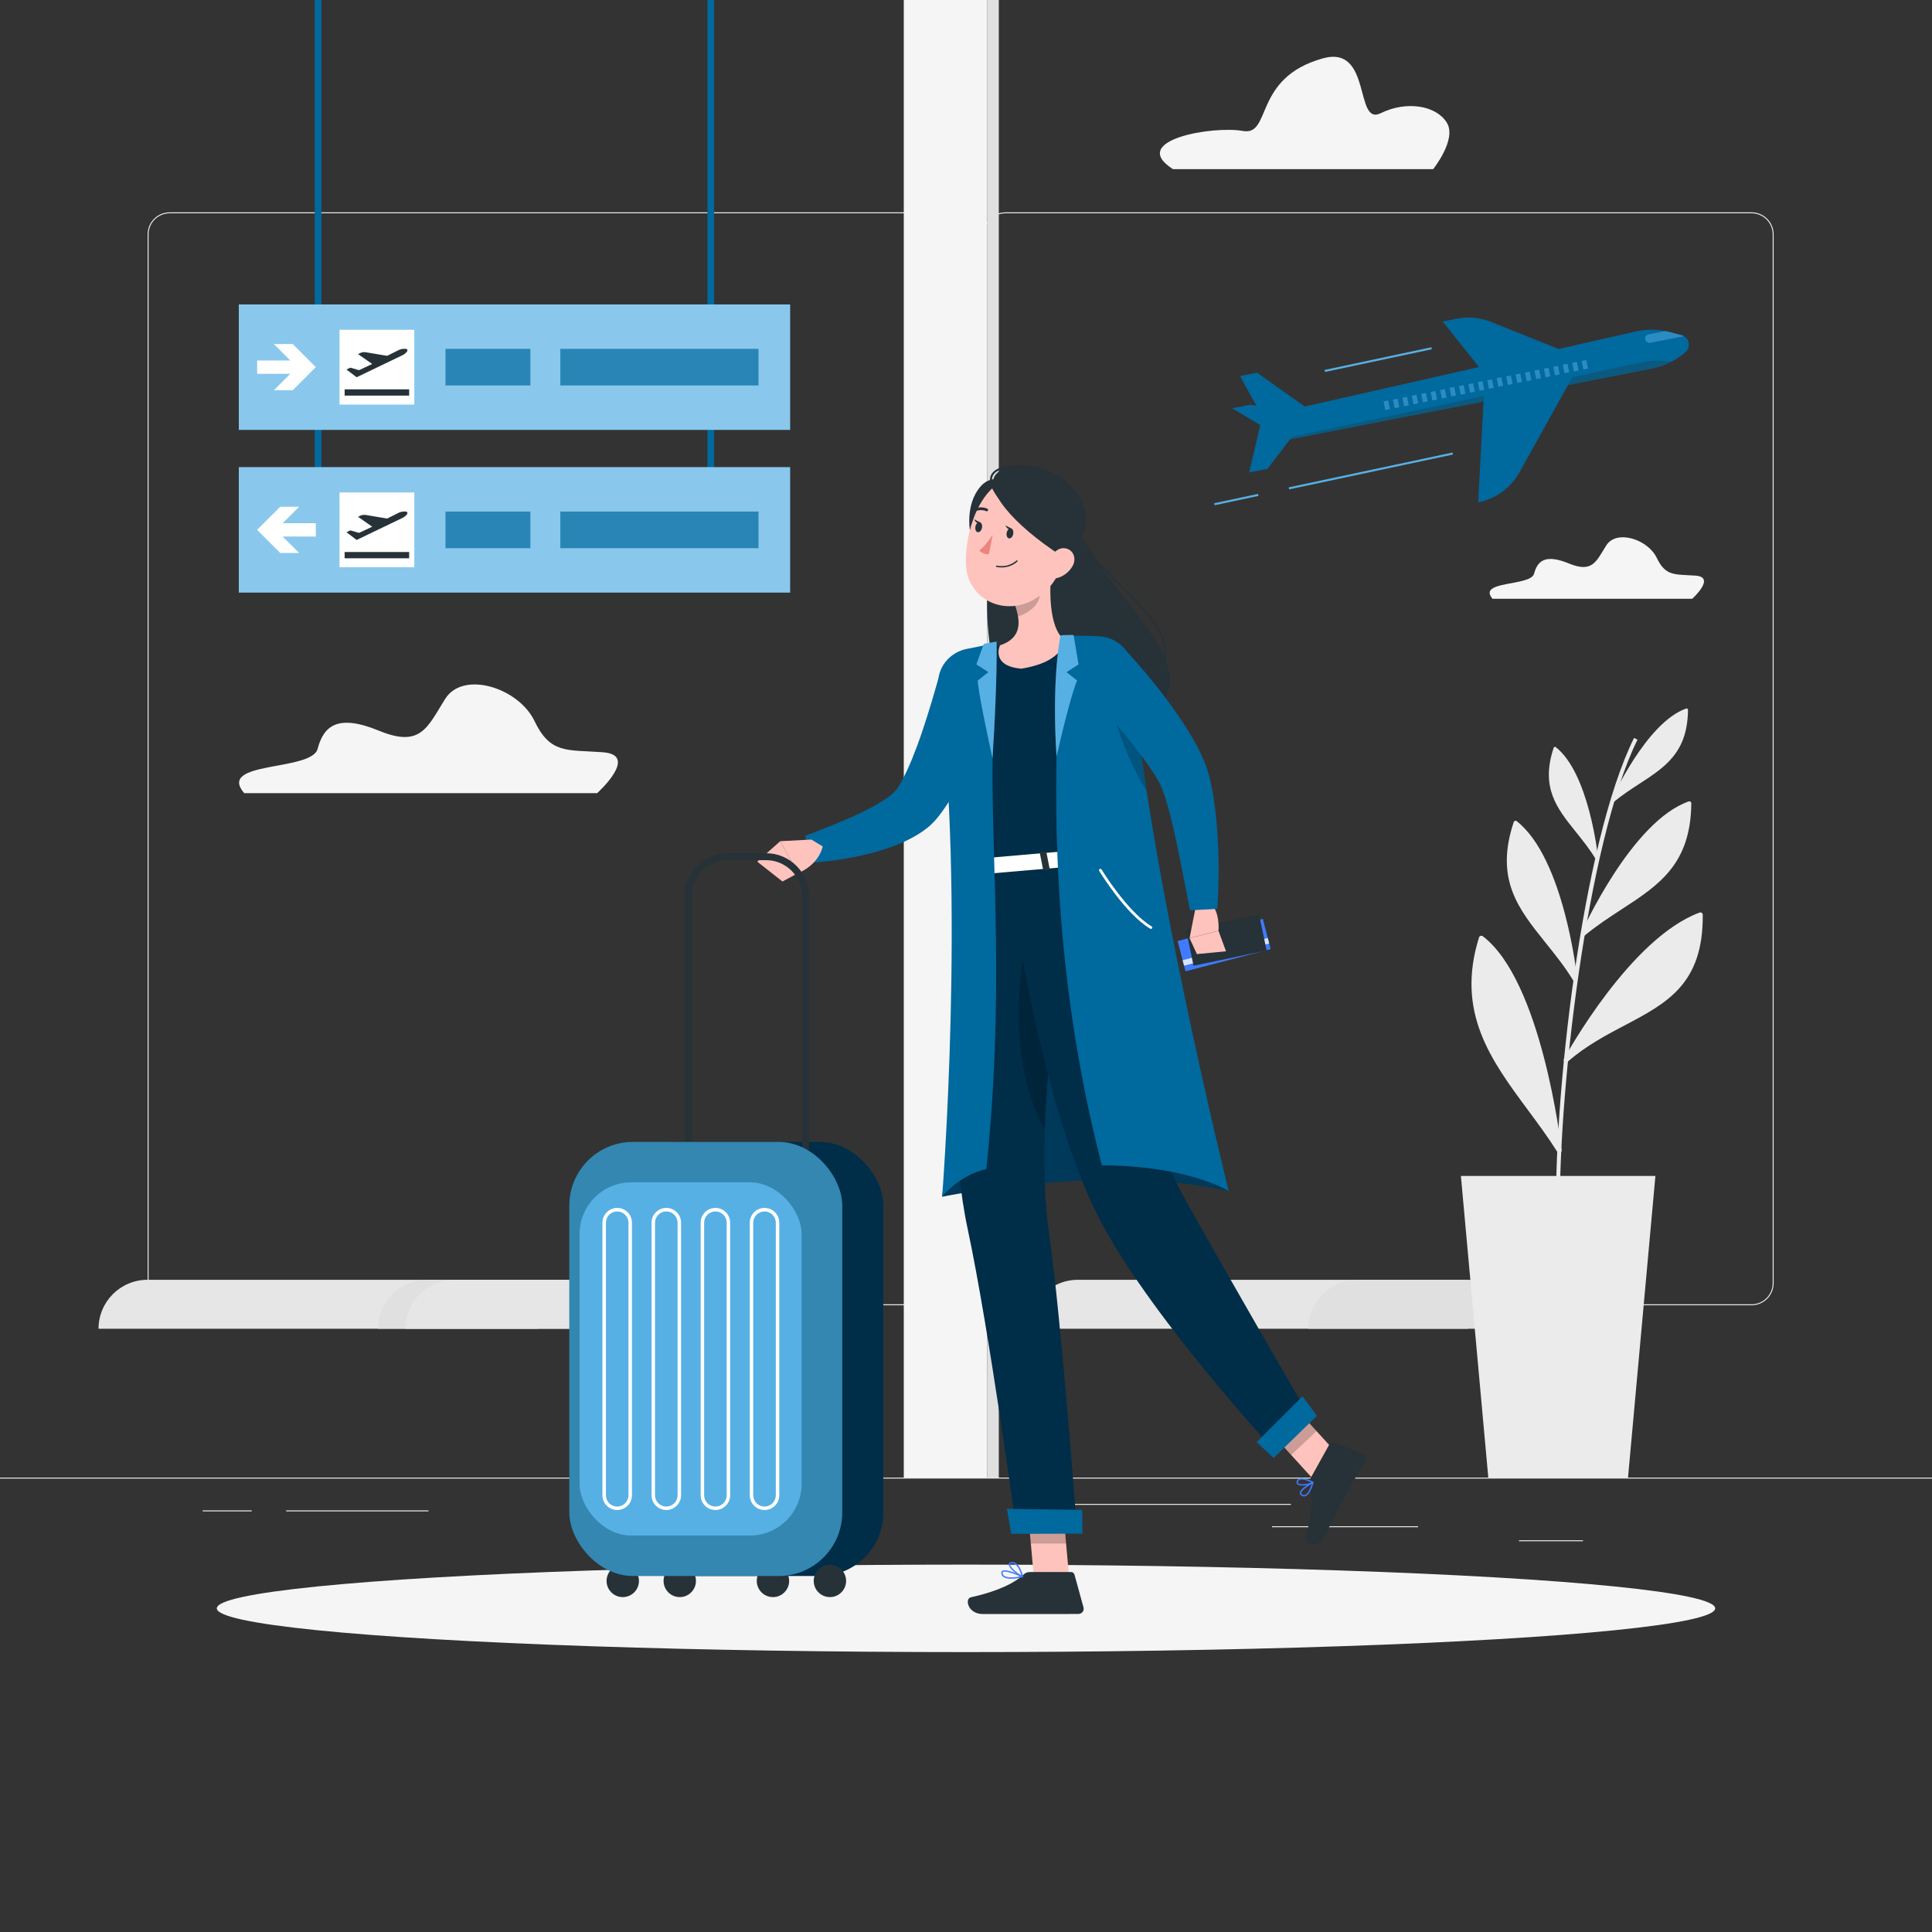 <svg xmlns="http://www.w3.org/2000/svg" width="500" height="500" viewBox="0 0 500 500"><rect x="0" y="0" width="500" height="500" fill="#333333" stroke="none"/><g id="a"><g><rect y="382.4" width="500" height=".25" style="fill:#ebebeb;"></rect><rect x="393.11" y="398.62" width="16.56" height=".25" style="fill:#ebebeb;"></rect><rect x="329.19" y="394.99" width="37.81" height=".25" style="fill:#ebebeb;"></rect><rect x="265" y="389.21" width="69.08" height=".25" style="fill:#ebebeb;"></rect><rect x="52.46" y="390.89" width="12.69" height=".25" style="fill:#ebebeb;"></rect><rect x="74.06" y="390.89" width="36.83" height=".25" style="fill:#ebebeb;"></rect><rect x="152.33" y="395.11" width="59.53" height=".25" style="fill:#ebebeb;"></rect><path d="M237.01,337.8H43.91c-3.15,0-5.71-2.56-5.71-5.71V60.66c0-3.15,2.56-5.71,5.71-5.71H237.01c3.15,0,5.71,2.56,5.71,5.71V332.09c0,3.15-2.56,5.71-5.71,5.71ZM43.91,55.2c-3.01,0-5.46,2.45-5.46,5.46V332.09c0,3.01,2.45,5.46,5.46,5.46H237.01c3.01,0,5.46-2.45,5.46-5.46V60.66c0-3.01-2.45-5.46-5.46-5.46H43.91Z" style="fill:#ebebeb;"></path><path d="M453.31,337.8h-193.1c-3.15,0-5.71-2.56-5.71-5.71V60.66c0-3.15,2.56-5.71,5.71-5.71h193.1c3.15,0,5.71,2.56,5.71,5.71V332.09c0,3.15-2.56,5.71-5.71,5.71ZM260.21,55.2c-3.01,0-5.46,2.45-5.46,5.46V332.09c0,3.01,2.45,5.46,5.46,5.46h193.1c3.01,0,5.46-2.45,5.46-5.46V60.66c0-3.01-2.45-5.46-5.46-5.46h-193.1Z" style="fill:#ebebeb;"></path></g><g><g><rect x="233.9" width="21.56" height="382.4" style="fill:#f5f5f5;"></rect><rect x="255.46" width="3.03" height="382.4" transform="translate(513.95 382.4) rotate(180)" style="fill:#e0e0e0;"></rect></g><g><path d="M139.17,343.88H25.5c0-7,5.67-12.67,12.67-12.67h101v12.67Z" style="fill:#e6e6e6;"></path><path d="M147.5,343.88h-49.67c0-7,5.67-12.67,12.67-12.67h37v12.67Z" style="fill:#e0e0e0;"></path></g><g><path d="M218.59,343.88H104.92c0-7,5.67-12.67,12.67-12.67h101v12.67Z" style="fill:#e6e6e6;"></path><path d="M226.92,343.88h-49.67c0-7,5.67-12.67,12.67-12.67h37v12.67Z" style="fill:#e0e0e0;"></path></g><g><path d="M379.96,343.88h-113.67c0-7,5.67-12.67,12.67-12.67h101v12.67Z" style="fill:#e6e6e6;"></path><path d="M388.29,343.88h-49.67c0-7,5.67-12.67,12.67-12.67h37v12.67Z" style="fill:#e0e0e0;"></path></g><g><polygon points="428.42 304.33 378.08 304.33 385.17 382.4 421.33 382.4 428.42 304.33" style="fill:#ebebeb;"></polygon><g><path d="M402.75,317.35c-.92-32.29,6.63-99.17,20.14-126.37l.9,.44c-12.96,26.12-20.96,93.33-20.03,125.9l-1,.03Z" style="fill:#ebebeb;"></path><g><path d="M407.75,253.76s-3.3-31.27-15.52-40.86c-6.56,19.74,6.87,26.55,15.52,40.86Z" style="fill:#ebebeb;"></path><path d="M407.75,254.26c-.17,0-.34-.09-.43-.24-2.25-3.72-4.82-6.93-7.31-10.02-7.08-8.82-13.19-16.43-8.26-31.25,.05-.15,.17-.27,.33-.32,.16-.05,.32-.02,.45,.09,12.25,9.61,15.58,39.91,15.71,41.2,.02,.23-.12,.45-.34,.53-.05,.02-.11,.03-.16,.03Zm-15.27-40.51c-4.33,13.85,1.54,21.17,8.32,29.62,2.07,2.58,4.2,5.24,6.17,8.22-1.01-7.15-4.87-29.55-14.49-37.83Z" style="fill:#ebebeb;"></path></g><g><path d="M409.56,241.91s12.97-28.91,27.63-34.03c-.18,20.8-14.81,23.29-27.63,34.03Z" style="fill:#ebebeb;"></path><path d="M409.56,242.41c-.11,0-.21-.03-.3-.1-.19-.14-.25-.39-.15-.6,.53-1.19,13.22-29.17,27.93-34.3,.15-.05,.32-.03,.46,.07,.13,.09,.21,.25,.21,.41-.14,15.79-8.42,21.18-18.02,27.43-3.23,2.1-6.57,4.28-9.8,6.98-.09,.08-.21,.12-.32,.12Zm27.12-33.81c-11.82,4.75-22.56,25.09-25.73,31.54,2.73-2.12,5.49-3.92,8.18-5.67,9.2-5.99,17.17-11.18,17.55-25.87Z" style="fill:#ebebeb;"></path></g><g><path d="M403.54,297.77s-5.01-43.5-20.18-54.99c-7.6,24.31,9.27,37.65,20.18,54.99Z" style="fill:#ebebeb;"></path><path d="M403.54,298.38c-.21,0-.4-.1-.52-.29-2.33-3.71-4.98-7.28-7.53-10.73-9.66-13.05-18.78-25.38-12.72-44.76,.06-.19,.21-.34,.4-.4,.19-.06,.4-.03,.56,.09,15.21,11.51,20.21,53.62,20.42,55.4,.03,.28-.14,.55-.41,.65-.07,.02-.14,.03-.2,.03Zm-19.86-54.56c-5.34,18.3,3.47,30.21,12.79,42.81,2.04,2.76,4.14,5.59,6.1,8.52-1.36-9.45-6.75-41.12-18.89-51.33Z" style="fill:#ebebeb;"></path></g><g><path d="M405.29,274.32s16.92-30.98,34.77-37.57c.23,25.47-19.3,24.14-34.77,37.57Z" style="fill:#ebebeb;"></path><path d="M405.29,274.93c-.14,0-.27-.04-.38-.14-.23-.19-.3-.51-.15-.77,.7-1.27,17.23-31.26,35.09-37.85,.19-.07,.4-.04,.56,.07,.16,.11,.26,.3,.26,.5,.16,17.89-9.25,22.85-20.14,28.59-4.95,2.61-10.06,5.3-14.84,9.45-.11,.1-.26,.15-.4,.15Zm34.15-37.29c-13.96,5.76-27.37,26.47-31.96,34.11,4.1-3.09,8.34-5.33,12.47-7.51,10.35-5.46,19.32-10.18,19.49-26.6Z" style="fill:#ebebeb;"></path></g><g><path d="M413.25,222.13s-2.3-21.81-10.83-28.5c-4.57,13.77,4.79,18.52,10.83,28.5Z" style="fill:#ebebeb;"></path><path d="M413.25,222.48c-.12,0-.23-.06-.3-.17-1.57-2.6-3.37-4.83-5.1-6.99-4.94-6.15-9.2-11.46-5.76-21.8,.04-.11,.12-.19,.23-.22,.11-.03,.23-.01,.32,.06,8.54,6.71,10.87,27.85,10.96,28.74,.02,.16-.08,.31-.24,.37-.04,.01-.07,.02-.11,.02Zm-10.66-28.26c-3.02,9.66,1.07,14.77,5.8,20.66,1.45,1.8,2.93,3.65,4.31,5.73-.7-4.99-3.4-20.62-10.11-26.39Z" style="fill:#ebebeb;"></path></g><g><path d="M417.22,207.44s9.05-20.17,19.28-23.74c-.13,14.51-10.33,16.25-19.28,23.74Z" style="fill:#ebebeb;"></path><path d="M417.22,207.79c-.07,0-.15-.02-.21-.07-.13-.1-.17-.27-.11-.42,.37-.83,9.23-20.35,19.48-23.93,.11-.04,.23-.02,.32,.05,.09,.07,.15,.17,.15,.29-.1,11.01-5.88,14.78-12.57,19.13-2.25,1.47-4.58,2.98-6.84,4.87-.06,.05-.14,.08-.22,.08Zm18.92-23.58c-8.24,3.31-15.74,17.5-17.95,22,1.9-1.48,3.83-2.73,5.71-3.96,6.42-4.18,11.97-7.8,12.24-18.05Z" style="fill:#ebebeb;"></path></g></g></g><path d="M156.04,194.68c-9.51-.67-13.62,.44-17.73-8.11-4.11-8.56-18.45-13.14-23.11-5.68s-6.33,12.64-17.11,8.22c-10.78-4.43-14.33-1.2-15.89,4.69-1.56,5.89-26.22,3.05-19,11.47h91.34s11.01-9.91,1.51-10.58Z" style="fill:#f5f5f5;"></path><path d="M438.8,148.97c-5.38-.38-7.71,.25-10.03-4.59-2.33-4.84-10.44-7.43-13.08-3.21-2.64,4.22-3.58,7.15-9.68,4.65-6.1-2.5-8.11-.68-8.99,2.65-.88,3.33-14.84,1.73-10.75,6.49h51.68s6.23-5.61,.85-5.99Z" style="fill:#f5f5f5;"></path><path d="M374.42,31.72c-2.67-4.34-10.3-5.78-17.12-2.41-6.82,3.37-2.18-17.75-14.93-14.21-18.23,5.06-13.15,20.17-20.74,18.79-7.59-1.39-29.85,2.33-18.08,9.88h67.35s6.2-7.71,3.53-12.04Z" style="fill:#f5f5f5;"></path></g></g><g id="b"><ellipse id="c" cx="250" cy="416.24" rx="193.89" ry="11.32" style="fill:#f5f5f5;"></ellipse></g><g id="d"><g><rect x="81.46" width="1.73" height="125.52" style="fill:#00699e;"></rect><rect x="183.08" width="1.73" height="125.52" style="fill:#00699e;"></rect><g><g><g><rect x="61.8" y="78.79" width="142.68" height="32.46" style="fill:#57b0e4;"></rect><rect x="61.8" y="78.79" width="142.68" height="32.46" style="fill:#fff; opacity:.3;"></rect></g><polygon points="79.29 92.57 75.76 89.04 70.87 89.04 75.12 93.29 66.55 93.29 66.55 96.75 75.13 96.75 70.87 101 75.76 101 79.29 97.46 81.73 95.01 79.29 92.57" style="fill:#fff;"></polygon><rect x="145.01" y="90.28" width="51.29" height="9.48" style="fill:#00699e; opacity:.7;"></rect><rect x="115.29" y="90.28" width="21.97" height="9.48" style="fill:#00699e; opacity:.7;"></rect><g><rect x="87.87" y="85.35" width="19.35" height="19.35" style="fill:#fff;"></rect><g><path d="M105.02,90.28h-.48c-.06,0-.12,0-.18,0h-.02c-.4,.03-.79,.13-1.15,.31l-2.99,1.5-5.62-.94c-.48-.06-.96,.02-1.39,.23l-.53,.26,3.67,2.56-3.41,1.6-2.26-.65-1,.48,2.64,2,5.55-2.67,3.19-1.53,3.16-1.52c.24-.11,.46-.26,.66-.43l.04-.03h0c.18-.16,.34-.33,.47-.53,.19-.27,0-.64-.34-.64Z" style="fill:#263238;"></path><rect x="89.19" y="100.76" width="16.7" height="1.62" style="fill:#263238;"></rect></g></g></g><g><g><rect x="61.8" y="120.9" width="142.68" height="32.46" style="fill:#57b0e4;"></rect><rect x="61.8" y="120.9" width="142.68" height="32.46" style="fill:#fff; opacity:.3;"></rect></g><polygon points="68.99 134.68 72.53 131.15 77.42 131.15 73.16 135.4 81.73 135.4 81.73 138.85 73.16 138.85 77.42 143.11 72.53 143.11 68.99 139.57 66.55 137.12 68.99 134.68" style="fill:#fff;"></polygon><rect x="145.01" y="132.39" width="51.29" height="9.48" style="fill:#00699e; opacity:.7;"></rect><rect x="115.29" y="132.39" width="21.97" height="9.48" style="fill:#00699e; opacity:.7;"></rect><g><rect x="87.87" y="127.45" width="19.35" height="19.35" style="fill:#fff;"></rect><g><path d="M105.02,132.39h-.48c-.06,0-.12,0-.18,0h-.02c-.4,.03-.79,.13-1.15,.31l-2.99,1.5-5.62-.94c-.48-.06-.96,.02-1.39,.23l-.53,.26,3.67,2.56-3.41,1.6-2.26-.65-1,.48,2.64,2,5.55-2.67,3.19-1.53,3.16-1.52c.24-.11,.46-.26,.66-.43l.04-.03h0c.18-.16,.34-.34,.47-.53,.19-.27,0-.64-.34-.64Z" style="fill:#263238;"></path><rect x="89.19" y="142.86" width="16.7" height="1.62" style="fill:#263238;"></rect></g></g></g></g></g></g><g id="e"><g><g><polygon points="327.04 110.53 318.91 105.67 323.64 104.74 336.24 107.24 327.04 110.53" style="fill:#00699e;"></polygon><polygon points="327.04 110.53 318.91 105.67 323.64 104.74 336.24 107.24 327.04 110.53" style="fill:#00699e; opacity:.3;"></polygon></g><g><path d="M383.28,95.63l-9.9-12.42,3.66-.72c2.97-.58,6.04-.29,8.85,.83l19.14,7.68-21.75,4.63Z" style="fill:#00699e;"></path><path d="M383.28,95.63l-9.9-12.42,3.66-.72c2.97-.58,6.04-.29,8.85,.83l19.14,7.68-21.75,4.63Z" style="fill:#00699e; opacity:.3;"></path></g><path d="M435.14,86.73l-2.94-.77c-2.85-.75-5.83-.82-8.71-.21l-96.85,21.96-.92,4.17,3.78,2.7,97.99-19.19c3.21-.63,6.2-2.08,8.68-4.22,1.57-1.36,.98-3.92-1.03-4.45Z" style="fill:#00699e;"></path><rect x="333.1" y="121.6" width="43.35" height=".53" transform="translate(-17.59 76.44) rotate(-12)" style="fill:#57b0e4;"></rect><rect x="342.55" y="92.8" width="28.25" height=".53" transform="translate(-11.56 76.19) rotate(-12)" style="fill:#57b0e4;"></rect><rect x="314.17" y="129.01" width="11.61" height=".53" transform="translate(-19.89 69.36) rotate(-12)" style="fill:#57b0e4;"></rect><path d="M425.06,93.75l-95.72,20.39c-.45,.1-.86,.26-1.24,.48,.46,.06,.93,.05,1.41-.05l97.98-19.19c1.61-.31,3.16-.83,4.62-1.54,.12-.06,.24-.12,.36-.18-2.44-.46-4.96-.44-7.4,.08Z" style="fill:#263238; opacity:.3;"></path><polygon points="325.73 111.88 323.27 122.27 328 121.35 336.61 110.1 325.73 111.88" style="fill:#00699e;"></polygon><polygon points="326.64 107.71 320.9 97.32 325.32 96.45 338.04 105.48 326.64 107.71" style="fill:#00699e;"></polygon><path d="M384.14,100.02l-1.59,29.98h0c4.54-.89,8.45-3.73,10.7-7.78l14.95-26.91-24.05,4.71Z" style="fill:#00699e;"></path><g style="opacity:.5;"><g><rect x="358.27" y="103.75" width="1.23" height="2.25" transform="translate(-13.75 74.24) rotate(-11.59)" style="fill:#57b0e4;"></rect><rect x="360.71" y="103.25" width="1.23" height="2.25" transform="translate(-13.6 74.69) rotate(-11.58)" style="fill:#57b0e4;"></rect><rect x="363.15" y="102.75" width="1.23" height="2.25" transform="translate(-13.45 75.17) rotate(-11.58)" style="fill:#57b0e4;"></rect><rect x="365.59" y="102.25" width="1.23" height="2.25" transform="translate(-13.3 75.65) rotate(-11.58)" style="fill:#57b0e4;"></rect><rect x="368.03" y="101.75" width="1.23" height="2.25" transform="translate(-13.15 76.13) rotate(-11.58)" style="fill:#57b0e4;"></rect><rect x="370.47" y="101.25" width="1.23" height="2.25" transform="translate(-13 76.61) rotate(-11.58)" style="fill:#57b0e4;"></rect><rect x="372.92" y="100.75" width="1.23" height="2.25" transform="translate(-12.85 77.09) rotate(-11.58)" style="fill:#57b0e4;"></rect><rect x="375.36" y="100.25" width="1.23" height="2.25" transform="translate(-12.7 77.6) rotate(-11.59)" style="fill:#57b0e4;"></rect><rect x="377.8" y="99.75" width="1.23" height="2.25" transform="translate(-12.55 78.05) rotate(-11.58)" style="fill:#57b0e4;"></rect><rect x="380.24" y="99.24" width="1.23" height="2.25" transform="translate(-12.4 78.53) rotate(-11.58)" style="fill:#57b0e4;"></rect><rect x="382.68" y="98.74" width="1.24" height="2.25" transform="translate(-12.25 79) rotate(-11.58)" style="fill:#57b0e4;"></rect><rect x="385.12" y="98.24" width="1.23" height="2.25" transform="translate(-12.1 79.49) rotate(-11.58)" style="fill:#57b0e4;"></rect><rect x="387.56" y="97.74" width="1.23" height="2.25" transform="translate(-11.95 80) rotate(-11.59)" style="fill:#57b0e4;"></rect><rect x="390.01" y="97.24" width="1.24" height="2.25" transform="translate(-11.8 80.44) rotate(-11.58)" style="fill:#57b0e4;"></rect><rect x="392.45" y="96.74" width="1.24" height="2.25" transform="translate(-11.65 80.93) rotate(-11.58)" style="fill:#57b0e4;"></rect><rect x="394.89" y="96.24" width="1.23" height="2.25" transform="translate(-11.5 81.41) rotate(-11.58)" style="fill:#57b0e4;"></rect><rect x="397.33" y="95.74" width="1.24" height="2.25" transform="translate(-11.35 81.88) rotate(-11.58)" style="fill:#57b0e4;"></rect><rect x="399.77" y="95.24" width="1.24" height="2.25" transform="translate(-11.2 82.37) rotate(-11.58)" style="fill:#57b0e4;"></rect><rect x="402.21" y="94.74" width="1.23" height="2.25" transform="translate(-11.05 82.85) rotate(-11.58)" style="fill:#57b0e4;"></rect><rect x="404.66" y="94.24" width="1.23" height="2.25" transform="translate(-10.9 83.36) rotate(-11.59)" style="fill:#57b0e4;"></rect><rect x="407.1" y="93.74" width="1.24" height="2.25" transform="translate(-10.75 83.81) rotate(-11.58)" style="fill:#57b0e4;"></rect><rect x="409.54" y="93.24" width="1.23" height="2.25" transform="translate(-10.59 84.29) rotate(-11.58)" style="fill:#57b0e4;"></rect></g></g><path d="M435.14,86.73l-2.94-.78c-.39-.1-.79-.2-1.2-.28l-4.34,.85c-.6,.12-1,.71-.88,1.31,.12,.6,.71,1,1.31,.89l8.72-1.71c-.2-.13-.42-.22-.67-.28Z" style="fill:#57b0e4; opacity:.5;"></path></g></g><g id="f"><g><g><path d="M278.05,134.89c12.23,26.43,42.21,40.81,10.96,55.42-31.25,14.61-34.34-25.4-33.43-37.59,.91-12.19,15.86-32.11,22.47-17.83Z" style="fill:#263238;"></path><path d="M301.34,172.46s-.04,0-.05,0c-.14-.03-.23-.16-.2-.3,1.62-7.6-4.05-13.23-10.61-19.74-4.89-4.85-10.43-10.36-13.36-17.43-1.43-3.47-3.37-4.97-5.75-4.48-6.39,1.32-13.58,15.99-13.45,24.57,0,.14-.11,.26-.25,.26-.14,0-.26-.11-.26-.25-.13-8.74,7.27-23.72,13.85-25.08,1.82-.38,4.4,.15,6.32,4.79,2.89,6.97,8.39,12.44,13.24,17.26,6.67,6.62,12.42,12.33,10.75,20.21-.03,.12-.13,.2-.25,.2Z" style="fill:#263238;"></path><path d="M254.34,144.06c3.08,2.09,8.35-5.95,10.89-16.47-6.35-5.23-10.21-4.42-12.75,.16-2.96,5.34-1.66,13.92,1.85,16.31Z" style="fill:#263238;"></path><g><path d="M243.83,309.7s42.91-8.74,74.16-1.42c-9.17-13.74-48.06-74.62-48.06-74.62l-18.49,21.98-7.62,54.06Z" style="fill:#002d48;"></path><path d="M243.83,309.7s42.91-8.74,74.16-1.42c-9.17-13.74-48.06-74.62-48.06-74.62l-18.49,21.98-7.62,54.06Z" style="fill:#00699e; opacity:.2;"></path></g><path d="M257.19,177.33c-.67,2.94-1.42,5.6-2.27,8.36-.85,2.73-1.78,5.45-2.82,8.15-1.05,2.7-2.17,5.39-3.5,8.07-1.32,2.68-2.77,5.36-4.7,8.03-.23,.33-.48,.67-.75,1.01-.27,.34-.48,.63-.9,1.11-.38,.44-.76,.85-1.13,1.19-.38,.38-.76,.7-1.14,1-1.52,1.22-3.02,2.09-4.48,2.85-2.92,1.52-5.79,2.46-8.64,3.31-2.85,.8-5.68,1.42-8.52,1.88-2.86,.47-5.64,.81-8.59,.95l-1.34-6.94c4.94-1.91,10.04-3.85,14.64-6.09,2.3-1.1,4.51-2.32,6.35-3.58,.91-.63,1.7-1.3,2.26-1.89,.15-.15,.27-.29,.36-.41,.12-.13,.19-.25,.24-.34l.34-.54c.14-.22,.28-.45,.42-.7,1.1-1.92,2.14-4.18,3.09-6.5,.94-2.34,1.84-4.77,2.66-7.24,.83-2.47,1.62-4.99,2.38-7.52,.75-2.51,1.5-5.14,2.17-7.54l13.86,3.38Z" style="fill:#00699e;"></path><path d="M209.99,217.28l-8.07,.42,4.58,8.28s5.17-1.84,6.43-6.92l-2.94-1.78Z" style="fill:#ffc3bd;"></path><polygon points="195.97 222.99 202.5 228.13 206.5 225.98 201.92 217.7 195.97 222.99" style="fill:#ffc3bd;"></polygon><polygon points="276.73 408.69 267.68 409.54 265.82 388.73 274.86 387.88 276.73 408.69" style="fill:#ffc3bd;"></polygon><polygon points="347.59 377.92 341.02 384.09 326.84 368.5 333.41 362.34 347.59 377.92" style="fill:#ffc3bd;"></polygon><path d="M339.22,382.48l4.94-8.89c.18-.32,.55-.46,.89-.33l7.6,2.89c.79,.3,1.13,1.31,.7,2.05-1.77,3.07-2.79,4.46-4.96,8.37-1.34,2.41-3.94,7.92-5.78,11.25-1.8,3.25-5.23,1.68-4.76,.13,2.11-6.94,1.71-10.81,1.12-13.87-.11-.55-.02-1.12,.25-1.59Z" style="fill:#263238;"></path><path d="M266.48,406.84h10.74c.39,0,.74,.27,.85,.65l2.34,8.5c.24,.88-.41,1.69-1.31,1.7-3.78,.03-5.58,.02-10.3,.02h-14.43c-3.92,0-4.74-3.97-3.12-4.33,7.28-1.61,11.48-3.83,13.72-5.95,.41-.38,.95-.59,1.52-.59Z" style="fill:#263238;"></path><polygon points="265.82 388.74 266.78 399.47 275.9 399.47 274.87 387.88 265.82 388.74" style="opacity:.2;"></polygon><polygon points="333.42 362.34 326.85 368.51 334.16 376.54 340.73 370.37 333.42 362.34" style="opacity:.2;"></polygon><path d="M243.14,177.68c.6,6.8,2.86,20.29,9.62,47.03l36.63-3.17c-1.76-13.73-2.59-22.62,.83-48.53,.49-3.73-2.28-7.11-6.03-7.32-2.6-.14-5.68-.22-8.77-.11-6.19,.24-11.26,.48-16.63,1.44-3.32,.59-6.88,1.46-9.73,2.22-3.77,1-6.26,4.56-5.92,8.44Z" style="fill:#002d48;"></path><path d="M272.15,147c-.59,5.44-.79,15.34,3.27,18.59,0,0,.32,5.62-11.1,7.46-8.02-.68-5.54-6.02-5.54-6.02,5.84-1.94,5.31-6.36,3.91-10.42l9.46-9.6Z" style="fill:#ffc3bd;"></path><path d="M268.3,150.91l-5.6,5.68c.33,.96,.61,1.94,.77,2.91,2.25-.53,5.51-2.87,5.55-5.27,.02-1.2-.47-2.77-.72-3.31Z" style="opacity:.2;"></path><path d="M276.94,138.49c-2.27,8.69-3.05,12.42-8.38,16.06-8.02,5.48-18.2,.79-18.57-8.41-.34-8.28,3.43-21.1,12.73-22.91,9.16-1.78,16.49,6.56,14.22,15.25Z" style="fill:#ffc3bd;"></path><path d="M257.92,122.55c-3.69,3.71,4.02,13.07,16.82,21.34,9.91-6,6.51-14.04,1.98-18.6-4.44-4.47-14.57-6.99-18.8-2.74Z" style="fill:#263238;"></path><path d="M261.38,132.18c-.07,0-.13-.02-.18-.07-4.08-4.07-5.67-7.16-4.72-9.18,1.39-2.97,7.67-2.44,7.93-2.41,.14,.01,.24,.14,.23,.28-.01,.14-.13,.24-.28,.23-.06,0-6.18-.53-7.42,2.12-.83,1.78,.77,4.76,4.62,8.61,.1,.1,.1,.26,0,.36-.05,.05-.11,.07-.18,.07Z" style="fill:#263238;"></path><path d="M277.66,146.34c-.85,1.65-2.39,2.76-3.86,3.2-2.2,.66-3.35-1.3-2.78-3.4,.52-1.89,2.29-4.52,4.52-4.26,2.2,.25,3.1,2.57,2.12,4.46Z" style="fill:#ffc3bd;"></path><path d="M252.76,224.71s-10.58,54.78-2.31,93.43c5.54,25.89,12.65,78.22,12.65,78.22l15.62-.4s-4.06-54.88-7.19-76.46c-5.35-36.92,8.05-97.11,8.05-97.11l-26.82,2.32Z" style="fill:#002d48;"></path><path d="M267.05,235.78l7.81,12.32c-1.99,12.78-3.97,28.75-4.47,44.13-10.99-19.67-5.78-46.04-3.34-56.45Z" style="opacity:.2;"></path><polygon points="261.72 396.96 280.13 396.91 280.07 390.75 260.58 390.49 261.72 396.96" style="fill:#00699e;"></polygon><path d="M260.77,224.13s7.27,58.14,23.03,89.88c12.73,25.64,46.69,62.13,46.69,62.13l8.68-8.95s-22.94-39.66-32.4-56.69c-23.2-41.76-4.24-73.62-17.39-88.96l-28.62,2.58Z" style="fill:#002d48;"></path><polygon points="329.61 377.33 340.82 366.41 337.1 361.35 325.22 373.21 329.61 377.33" style="fill:#00699e;"></polygon><path d="M289.75,219.34l1.94,3.14c.15,.24-.13,.53-.55,.57l-38.41,3.32c-.33,.03-.62-.11-.66-.32l-.61-3.25c-.04-.23,.23-.44,.59-.47l37.09-3.21c.27-.02,.52,.07,.62,.22Z" style="fill:#fff;"></path><path d="M285.13,223.92l.99-.09c.2-.02,.34-.13,.32-.26l-.83-4.22c-.02-.12-.21-.21-.4-.19l-.99,.09c-.2,.02-.34,.13-.32,.26l.83,4.22c.02,.12,.21,.21,.4,.19Z" style="fill:#263238;"></path><path d="M255.54,226.48l.99-.09c.2-.02,.34-.13,.32-.26l-.83-4.22c-.02-.12-.21-.21-.4-.19l-.99,.09c-.2,.02-.34,.13-.32,.26l.83,4.22c.02,.12,.21,.21,.4,.19Z" style="fill:#263238;"></path><path d="M270.34,225.2l.99-.09c.2-.02,.34-.13,.32-.26l-.83-4.22c-.02-.12-.21-.21-.4-.19l-.99,.09c-.2,.02-.34,.13-.32,.26l.83,4.22c.02,.12,.21,.21,.4,.19Z" style="fill:#263238;"></path><path d="M262.22,138.2c-.14,.72-.63,1.22-1.1,1.13-.47-.09-.73-.75-.59-1.46,.14-.72,.63-1.22,1.1-1.13,.47,.09,.73,.75,.59,1.46Z" style="fill:#263238;"></path><path d="M254.13,136.6c-.14,.72-.63,1.22-1.1,1.13-.47-.09-.73-.75-.59-1.46,.14-.72,.63-1.22,1.1-1.13,.47,.09,.73,.75,.59,1.46Z" style="fill:#263238;"></path><path d="M253.73,135.22l-1.62-.83s.62,1.52,1.62,.83Z" style="fill:#263238;"></path><path d="M256.91,138.39s-1.82,2.85-3.45,4.07c.77,1.07,2.46,.98,2.46,.98l.99-5.05Z" style="fill:#ed847e;"></path><path d="M259.23,146.86c2.54,0,4.01-1.48,4.08-1.55,.07-.07,.07-.18,0-.25-.07-.07-.18-.07-.25,0-.02,.02-1.94,1.94-5.1,1.32-.1-.02-.19,.04-.21,.14-.02,.1,.04,.19,.14,.21,.47,.09,.92,.13,1.34,.13Z" style="fill:#263238;"></path><path d="M267.09,135.42c.06,0,.13-.02,.18-.05,.17-.1,.22-.32,.12-.49-1.21-2-3.15-2.08-3.23-2.09-.21,0-.36,.15-.37,.34,0,.2,.15,.36,.34,.37,.07,0,1.64,.09,2.64,1.74,.07,.11,.18,.17,.31,.17Z" style="fill:#263238;"></path><path d="M251.88,132.55c.06,0,.12-.01,.17-.05,1.7-.95,3.15-.22,3.16-.21,.18,.09,.39,.02,.48-.15,.09-.17,.02-.39-.15-.48-.07-.04-1.8-.92-3.84,.22-.17,.1-.23,.31-.14,.48,.07,.12,.19,.18,.31,.18Z" style="fill:#263238;"></path><path d="M274.86,164.56s-1.5,9.65-1.37,25.39c.09,10.4-2.56,56.95,11.67,111.64,22.75,.13,32.83,6.68,32.83,6.68,0,0-22.06-89.03-24.85-135.06-.28-4.59-3.92-8.24-8.5-8.52-4.52-.28-9.77-.13-9.77-.13Z" style="fill:#00699e;"></path><path d="M297.86,240.4c-.06,0-.12-.02-.18-.05-6.39-3.81-12.94-14.51-13.21-14.97-.1-.16-.05-.38,.12-.48,.17-.1,.38-.05,.48,.12,.07,.11,6.73,11,12.97,14.73,.17,.1,.22,.31,.12,.48-.07,.11-.18,.17-.3,.17Z" style="fill:#fff;"></path><path d="M294.39,187.05l-7.39-6.48s3.23,13.98,9.75,24.1c-.93-6.11-1.74-12.03-2.36-17.62Z" style="opacity:.2;"></path><path d="M257.67,166.33s-.81,9.64-.81,34.43,2.95,58.37-1.59,101.76c-7.36,1.81-11.44,7.18-11.44,7.18,0,0,6.14-78.76-.92-132.13-.61-4.61,2.8-8.79,7.37-9.65,4.44-.83,7.39-1.59,7.39-1.59Z" style="fill:#00699e;"></path><g><g><rect x="305.42" y="240.55" width="22.77" height="8.09" transform="translate(-51.39 87.68) rotate(-14.59)" style="fill:#407bff;"></rect><rect x="305.88" y="245.61" width="22.77" height="1.46" transform="translate(-51.82 87.86) rotate(-14.59)" style="fill:#fff; opacity:.8;"></rect></g><rect x="307.71" y="238.54" width="19.32" height="9.52" transform="translate(-43.11 70.17) rotate(-11.82)" style="fill:#263238;"></rect></g><path d="M309.42,234.85l-1.56,7.93,7.49-1.89s.51-5.45-2.57-7.62l-3.35,1.58Z" style="fill:#ffc3bd;"></path><polygon points="309.76 246.92 317.29 246.19 315.35 240.9 307.86 242.79 309.76 246.92" style="fill:#ffc3bd;"></polygon><path d="M290.39,167.34c2.19,2.27,4.14,4.5,6.12,6.83,1.94,2.34,3.86,4.7,5.68,7.19,1.83,2.48,3.6,5.01,5.27,7.72,.83,1.37,1.67,2.72,2.42,4.23l.58,1.11,.55,1.18,.54,1.19c.18,.39,.36,.9,.54,1.35,.65,1.8,1.06,3.43,1.39,5.05,.33,1.61,.6,3.18,.82,4.73,.43,3.1,.68,6.15,.85,9.19,.32,6.08,.31,12.05-.12,18.11l-7.06,.37c-1.14-5.71-2.2-11.49-3.39-17.11-.59-2.81-1.23-5.59-1.93-8.28-.35-1.34-.72-2.65-1.13-3.89-.41-1.23-.85-2.43-1.3-3.37-.12-.23-.2-.41-.35-.68l-.46-.78-.46-.78-.53-.81c-.68-1.07-1.48-2.18-2.25-3.28-1.59-2.2-3.36-4.39-5.13-6.59-3.56-4.35-7.41-8.74-11.09-12.95l10.44-9.73Z" style="fill:#00699e;"></path><path d="M337.49,387.27c.12,0,.23-.02,.35-.06,1.07-.36,1.78-2.35,2.1-3.5,.02-.07,0-.14-.06-.19-.06-.04-.13-.05-.2-.02-.33,.17-3.2,1.71-3.29,2.84-.01,.17,.03,.42,.31,.63,.26,.2,.52,.3,.79,.3Zm1.99-3.24c-.5,1.59-1.14,2.64-1.75,2.85-.26,.09-.53,.03-.81-.18-.16-.12-.17-.24-.16-.32,.06-.7,1.74-1.79,2.72-2.35Z" style="fill:#407bff;"></path><path d="M337.05,384.47c1.02,0,2.27-.32,2.82-.66,.05-.03,.09-.09,.09-.16,0-.06-.04-.12-.09-.15-.1-.05-2.37-1.3-3.59-.87-.32,.11-.54,.33-.67,.63-.19,.48,.02,.76,.16,.88,.27,.23,.75,.32,1.29,.32Zm2.33-.81c-.97,.41-2.86,.67-3.39,.22-.09-.08-.18-.2-.06-.47,.09-.21,.24-.35,.46-.43,.83-.3,2.35,.37,2.99,.69Z" style="fill:#407bff;"></path><path d="M261.72,408.58c1.03,0,2.15-.2,2.93-.37,.07-.02,.13-.08,.14-.15,0-.08-.03-.15-.1-.18-.44-.21-4.34-2.01-5.32-1.34-.13,.08-.27,.25-.25,.55,.02,.42,.2,.76,.53,1,.49,.37,1.25,.49,2.07,.49Zm2.32-.61c-1.16,.22-3.3,.5-4.18-.17-.24-.19-.37-.43-.39-.74,0-.14,.05-.2,.1-.24,.55-.37,2.85,.43,4.47,1.15Z" style="fill:#407bff;"></path><path d="M264.61,408.21s.08-.01,.12-.04c.05-.04,.07-.11,.06-.18-.04-.16-.92-4.01-3.04-3.76-.53,.06-.67,.33-.7,.54-.13,.98,2.32,2.95,3.5,3.43,.02,0,.04,.01,.07,.01Zm-2.67-3.63c1.35,0,2.14,2.24,2.4,3.13-1.27-.66-3.02-2.27-2.94-2.89,0-.05,.03-.19,.39-.23,.05,0,.1,0,.15,0Z" style="fill:#407bff;"></path><path d="M261.83,136.81l-1.62-.83s.62,1.52,1.62,.83Z" style="fill:#263238;"></path><g><path d="M277.53,164.32l-2.78,.07c-.16,0-.29,.11-.32,.27-.35,1.75-2.22,12.28-1,31.2,1.19-5.52,4.1-17.2,5.33-19.74-1.06-.81-2.76-2.17-2.76-2.17l3.12-2-1.24-7.35c-.03-.17-.17-.29-.34-.28Z" style="fill:#57b0e4;"></path><path d="M277.53,164.32l-2.78,.07c-.16,0-.29,.11-.32,.27-.35,1.75-2.22,12.28-1,31.2,1.19-5.52,4.1-17.2,5.33-19.74-1.06-.81-2.76-2.17-2.76-2.17l3.12-2-1.24-7.35c-.03-.17-.17-.29-.34-.28Z" style="fill:#57b0e4; opacity:.2;"></path></g><g><path d="M254.62,166.62l3.29-.57s.29,9.4-1.05,30.21c-1.19-5.52-3.67-16.96-3.81-20.14,1.06-.81,2.76-2.17,2.76-2.17l-3.12-2,1.92-5.33Z" style="fill:#57b0e4;"></path><path d="M254.62,166.62l3.29-.57s.29,9.4-1.05,30.21c-1.19-5.52-3.67-16.96-3.81-20.14,1.06-.81,2.76-2.17,2.76-2.17l-3.12-2,1.92-5.33Z" style="fill:#57b0e4; opacity:.2;"></path></g></g><g><rect x="157.98" y="295.53" width="70.63" height="112.34" rx="16.46" ry="16.46" style="fill:#002d48;"></rect><path d="M198.27,222.61c5.13,0,9.31,4.18,9.31,9.31v107.36c0,5.13-4.18,9.31-9.31,9.31h-9.95c-5.13,0-9.31-4.18-9.31-9.31v-107.36c0-5.13,4.18-9.31,9.31-9.31h9.95m0-1.8h-9.95c-6.11,0-11.11,5-11.11,11.11v107.36c0,6.11,5,11.11,11.11,11.11h9.95c6.11,0,11.11-5,11.11-11.11v-107.36c0-6.11-5-11.11-11.11-11.11h0Z" style="fill:#263238;"></path><circle cx="214.78" cy="409.14" r="4.19" style="fill:#263238;"></circle><path d="M204.23,409.14c0,2.31-1.88,4.19-4.19,4.19s-4.19-1.88-4.19-4.19,1.88-4.19,4.19-4.19,4.19,1.88,4.19,4.19Z" style="fill:#263238;"></path><path d="M180.11,409.14c0,2.31-1.88,4.19-4.19,4.19s-4.19-1.88-4.19-4.19,1.88-4.19,4.19-4.19,4.19,1.88,4.19,4.19Z" style="fill:#263238;"></path><circle cx="161.17" cy="409.14" r="4.19" style="fill:#263238;"></circle><g><rect x="147.34" y="295.53" width="70.63" height="112.34" rx="16.46" ry="16.46" style="fill:#00699e;"></rect><rect x="147.34" y="295.53" width="70.63" height="112.34" rx="16.46" ry="16.46" style="fill:#fff; opacity:.2;"></rect></g><rect x="149.99" y="305.99" width="57.47" height="91.41" rx="13.39" ry="13.39" style="fill:#57b0e4;"></rect><path d="M159.73,390.79c-2.1,0-3.82-1.71-3.82-3.82v-70.54c0-2.1,1.71-3.82,3.82-3.82s3.82,1.71,3.82,3.82v70.54c0,2.1-1.71,3.82-3.82,3.82Zm0-77.27c-1.61,0-2.92,1.31-2.92,2.92v70.54c0,1.61,1.31,2.92,2.92,2.92s2.92-1.31,2.92-2.92v-70.54c0-1.61-1.31-2.92-2.92-2.92Z" style="fill:#fff;"></path><path d="M197.86,390.79c-2.1,0-3.82-1.71-3.82-3.82v-70.54c0-2.1,1.71-3.82,3.82-3.82s3.82,1.71,3.82,3.82v70.54c0,2.1-1.71,3.82-3.82,3.82Zm0-77.27c-1.61,0-2.92,1.31-2.92,2.92v70.54c0,1.61,1.31,2.92,2.92,2.92s2.92-1.31,2.92-2.92v-70.54c0-1.61-1.31-2.92-2.92-2.92Z" style="fill:#fff;"></path><path d="M185.15,390.79c-2.1,0-3.82-1.71-3.82-3.82v-70.54c0-2.1,1.71-3.82,3.82-3.82s3.82,1.71,3.82,3.82v70.54c0,2.1-1.71,3.82-3.82,3.82Zm0-77.27c-1.61,0-2.92,1.31-2.92,2.92v70.54c0,1.61,1.31,2.92,2.92,2.92s2.92-1.31,2.92-2.92v-70.54c0-1.61-1.31-2.92-2.92-2.92Z" style="fill:#fff;"></path><path d="M172.44,390.79c-2.1,0-3.82-1.71-3.82-3.82v-70.54c0-2.1,1.71-3.82,3.82-3.82s3.82,1.71,3.82,3.82v70.54c0,2.1-1.71,3.82-3.82,3.82Zm0-77.27c-1.61,0-2.92,1.31-2.92,2.92v70.54c0,1.61,1.31,2.92,2.92,2.92s2.92-1.31,2.92-2.92v-70.54c0-1.61-1.31-2.92-2.92-2.92Z" style="fill:#fff;"></path></g></g></g></svg>